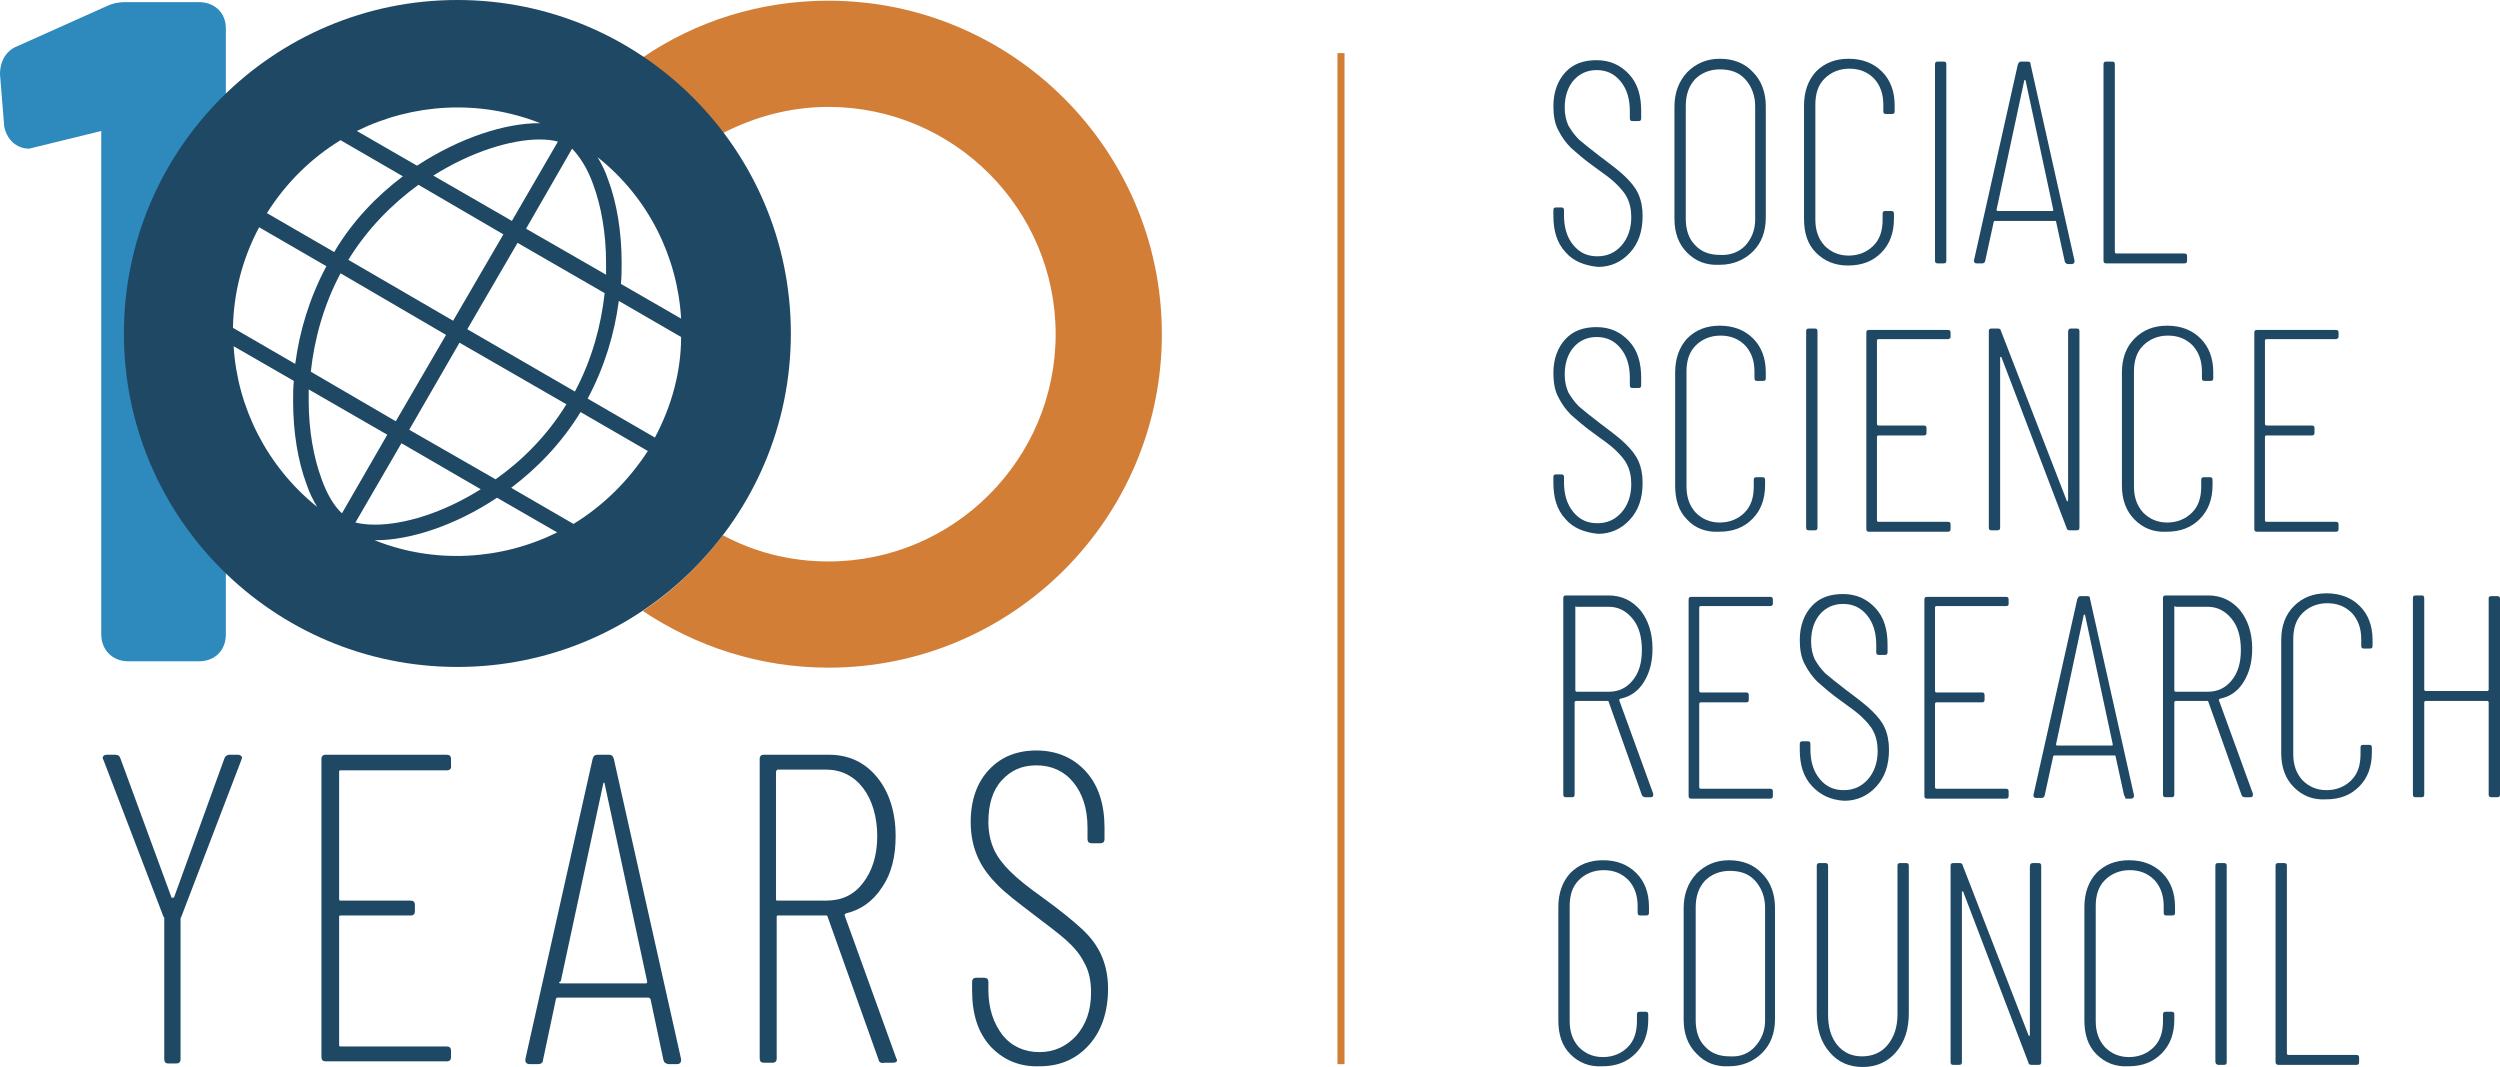 <?xml version="1.0" encoding="UTF-8"?>
<svg xmlns="http://www.w3.org/2000/svg" id="Layer_1" data-name="Layer 1" viewBox="0 0 353.1 150.7">
  <defs>
    <style>
      .cls-1 {
        fill: #2e89bd;
      }

      .cls-1, .cls-2, .cls-3 {
        stroke-width: 0px;
      }

      .cls-2 {
        fill: #1e4863;
      }

      .cls-3 {
        fill: #d37e36;
      }
    </style>
  </defs>
  <g>
    <path class="cls-2" d="M221.1,35.6c-1.2-1.3-1.7-3-1.7-5.1v-.8c0-.3.1-.4.4-.4h.7c.3,0,.4.1.4.4v.7c0,1.7.4,3.1,1.3,4.2s2,1.6,3.4,1.6,2.5-.5,3.4-1.5,1.4-2.4,1.4-4c0-1.1-.2-2-.6-2.8s-1-1.4-1.6-2-1.7-1.4-3.1-2.4-2.4-1.9-3.2-2.6c-.7-.7-1.3-1.5-1.8-2.5-.5-.9-.7-2.1-.7-3.4,0-2,.6-3.6,1.7-4.8,1.1-1.2,2.6-1.7,4.4-1.7,1.9,0,3.4.7,4.6,2s1.7,3,1.7,5.2v1c0,.3-.1.4-.4.4h-.8c-.3,0-.4-.1-.4-.4v-1c0-1.7-.4-3.1-1.3-4.2s-2-1.6-3.4-1.6c-1.3,0-2.4.5-3.2,1.4-.8.9-1.3,2.2-1.3,3.9,0,1,.2,1.8.5,2.5.4.7.9,1.4,1.5,2,.7.6,1.7,1.4,3,2.4,1.6,1.2,2.8,2.1,3.6,2.9s1.4,1.5,1.8,2.4.6,1.9.6,3.1c0,2.2-.6,3.9-1.8,5.2-1.2,1.3-2.7,2-4.5,2-1.9-.2-3.5-.8-4.6-2.1Z"></path>
    <path class="cls-2" d="M238.3,35.7c-1.2-1.2-1.8-2.8-1.8-4.8v-15.8c0-2,.6-3.6,1.8-4.9,1.2-1.2,2.7-1.9,4.6-1.9s3.5.6,4.7,1.9c1.2,1.2,1.8,2.9,1.8,4.8v15.7c0,2-.6,3.6-1.8,4.8-1.2,1.2-2.8,1.9-4.7,1.9-1.9.1-3.4-.5-4.6-1.7ZM246.5,34.7c.9-1,1.4-2.2,1.4-3.7V15c0-1.5-.5-2.8-1.4-3.8s-2.1-1.4-3.6-1.4c-1.4,0-2.6.5-3.5,1.4-.9,1-1.3,2.2-1.3,3.8v15.9c0,1.5.4,2.8,1.3,3.7.9,1,2.1,1.4,3.5,1.4,1.5.1,2.7-.4,3.6-1.3Z"></path>
    <path class="cls-2" d="M256.5,35.7c-1.2-1.2-1.7-2.8-1.7-4.8V14.9c0-2,.6-3.6,1.7-4.8,1.2-1.2,2.7-1.8,4.6-1.8s3.5.6,4.7,1.8c1.2,1.2,1.8,2.8,1.8,4.8v.8c0,.3-.1.4-.4.4h-.8c-.3,0-.4-.1-.4-.4v-.9c0-1.5-.4-2.7-1.3-3.7-.9-.9-2-1.4-3.5-1.4-1.4,0-2.6.5-3.5,1.4s-1.3,2.1-1.3,3.7v16.2c0,1.5.4,2.7,1.3,3.7.9.9,2,1.4,3.4,1.4s2.6-.5,3.5-1.4,1.3-2.1,1.3-3.7v-.8c0-.3.1-.4.4-.4h.8c.3,0,.4.1.4.4v.7c0,2-.6,3.6-1.8,4.8-1.2,1.2-2.7,1.8-4.7,1.8-1.8,0-3.3-.6-4.5-1.8Z"></path>
    <path class="cls-2" d="M273.3,36.8V9.1c0-.3.1-.4.4-.4h.8c.3,0,.4.1.4.4v27.7c0,.3-.1.4-.4.4h-.8c-.3,0-.4-.1-.4-.4Z"></path>
    <path class="cls-2" d="M291.6,36.8l-1.2-5.5q0-.1-.1-.1h-8.6l-.1.1-1.2,5.5c0,.2-.2.4-.4.4h-.8c-.1,0-.2,0-.3-.1-.1-.1-.1-.2-.1-.3l6.2-27.7c.1-.2.2-.4.4-.4h1c.3,0,.4.1.4.4l6.2,27.7v.1c0,.2-.1.4-.4.4h-.6c-.2-.1-.4-.2-.4-.5ZM282,29.7l.1.1h7.8q.1,0,.1-.1v-.1l-3.9-18.2c0-.1-.1-.1-.1-.1,0,0-.1,0-.1.1l-3.9,18.2v.1Z"></path>
    <path class="cls-2" d="M297.1,36.8V9.1c0-.3.1-.4.4-.4h.8c.3,0,.4.1.4.4v26.5c0,.1.1.2.2.2h9.6c.3,0,.4.1.4.4v.6c0,.3-.1.4-.4.4h-11c-.3,0-.4-.1-.4-.4Z"></path>
    <path class="cls-2" d="M221.1,73.3c-1.2-1.3-1.7-3-1.7-5.1v-.8c0-.3.1-.4.4-.4h.7c.3,0,.4.1.4.4v.7c0,1.7.4,3.1,1.3,4.2.9,1.1,2,1.6,3.4,1.6s2.5-.5,3.4-1.5,1.4-2.4,1.4-4c0-1.1-.2-2-.6-2.8s-1-1.4-1.6-2-1.7-1.4-3.1-2.4-2.4-1.9-3.2-2.6c-.7-.7-1.3-1.5-1.8-2.5-.5-.9-.7-2.1-.7-3.4,0-2,.6-3.6,1.7-4.8,1.1-1.2,2.6-1.7,4.4-1.7,1.9,0,3.4.7,4.6,2s1.7,3,1.7,5.2v1c0,.3-.1.4-.4.4h-.8c-.3,0-.4-.1-.4-.4v-1c0-1.7-.4-3.1-1.3-4.2s-2-1.6-3.4-1.6c-1.3,0-2.4.5-3.2,1.4-.8.9-1.3,2.2-1.3,3.9,0,1,.2,1.8.5,2.5.4.7.9,1.4,1.5,2,.7.6,1.7,1.4,3,2.4,1.6,1.2,2.8,2.1,3.6,2.9s1.4,1.5,1.8,2.4.6,1.9.6,3.1c0,2.2-.6,3.9-1.8,5.2-1.2,1.3-2.7,2-4.5,2-1.9-.2-3.5-.8-4.6-2.1Z"></path>
    <path class="cls-2" d="M238.3,73.4c-1.2-1.2-1.7-2.8-1.7-4.8v-16c0-2,.6-3.6,1.7-4.8,1.2-1.2,2.7-1.8,4.6-1.8s3.5.6,4.7,1.8c1.2,1.2,1.8,2.8,1.8,4.8v.8c0,.3-.1.4-.4.4h-.8c-.3,0-.4-.1-.4-.4v-.9c0-1.5-.4-2.7-1.3-3.7-.9-.9-2-1.4-3.5-1.4-1.4,0-2.6.5-3.5,1.4s-1.3,2.1-1.3,3.7v16.2c0,1.5.4,2.7,1.3,3.7.9.9,2,1.4,3.4,1.4s2.6-.5,3.5-1.4,1.3-2.1,1.3-3.7v-.9c0-.3.1-.4.4-.4h.8c.3,0,.4.1.4.4v.7c0,2-.6,3.6-1.8,4.8-1.2,1.2-2.7,1.8-4.7,1.8-1.8.1-3.4-.5-4.5-1.7Z"></path>
    <path class="cls-2" d="M255.1,74.5v-27.7c0-.3.1-.4.4-.4h.8c.3,0,.4.1.4.4v27.7c0,.3-.1.4-.4.4h-.8c-.3,0-.4-.1-.4-.4Z"></path>
    <path class="cls-2" d="M275.1,47.9h-9.8c-.1,0-.2.1-.2.2v11.8c0,.1.1.2.2.2h6.4c.3,0,.4.1.4.4v.6c0,.3-.1.4-.4.4h-6.4c-.1,0-.2.1-.2.2v11.8c0,.1.1.2.2.2h9.8c.3,0,.4.1.4.4v.6c0,.3-.1.4-.4.4h-11.1c-.3,0-.4-.1-.4-.4v-27.7c0-.3.1-.4.4-.4h11.1c.3,0,.4.1.4.4v.6c0,.1-.1.3-.4.3Z"></path>
    <path class="cls-2" d="M292.5,46.4h.8c.3,0,.4.1.4.4v27.7c0,.3-.1.4-.4.4h-1c-.2,0-.4-.1-.4-.3l-9.2-24.1c0-.1-.1-.1-.1-.1-.1,0-.1.1-.1.1v24c0,.3-.1.4-.4.4h-.8c-.3,0-.4-.1-.4-.4v-27.7c0-.3.1-.4.4-.4h.9c.2,0,.4.1.4.3l9.3,24c0,.1.1.1.1.1.1,0,.1-.1.1-.1v-23.8c0-.3.1-.5.4-.5Z"></path>
    <path class="cls-2" d="M301.5,73.4c-1.2-1.2-1.8-2.8-1.8-4.8v-16c0-2,.6-3.6,1.8-4.8,1.2-1.2,2.7-1.8,4.6-1.8s3.5.6,4.7,1.8c1.2,1.2,1.8,2.8,1.8,4.8v.8c0,.3-.1.4-.4.4h-.8c-.3,0-.4-.1-.4-.4v-.9c0-1.5-.4-2.7-1.3-3.7-.9-.9-2-1.4-3.5-1.4-1.4,0-2.6.5-3.5,1.4s-1.3,2.1-1.3,3.7v16.2c0,1.5.4,2.7,1.3,3.7.9.9,2,1.4,3.4,1.4s2.6-.5,3.5-1.4,1.3-2.1,1.3-3.7v-.9c0-.3.1-.4.4-.4h.8c.3,0,.4.1.4.4v.7c0,2-.6,3.6-1.8,4.8-1.2,1.2-2.7,1.8-4.7,1.8-1.8.1-3.3-.5-4.5-1.7Z"></path>
    <path class="cls-2" d="M329.9,47.9h-9.8c-.1,0-.2.1-.2.2v11.8c0,.1.1.2.2.2h6.4c.3,0,.4.1.4.4v.6c0,.3-.1.4-.4.4h-6.4c-.1,0-.2.1-.2.2v11.8c0,.1.1.2.2.2h9.8c.3,0,.4.1.4.4v.6c0,.3-.1.4-.4.4h-11.1c-.3,0-.4-.1-.4-.4v-27.7c0-.3.1-.4.4-.4h11.1c.3,0,.4.1.4.4v.6c0,.1-.2.3-.4.3Z"></path>
    <path class="cls-2" d="M231.9,112.3l-4.7-13.2c0-.1-.1-.1-.2-.1h-4.4c-.1,0-.2.1-.2.2v13c0,.3-.1.4-.4.4h-.8c-.3,0-.4-.1-.4-.4v-27.7c0-.3.1-.4.4-.4h6c1.8,0,3.3.7,4.5,2.1,1.1,1.4,1.7,3.2,1.7,5.4,0,1.9-.4,3.4-1.2,4.7-.8,1.3-1.9,2.1-3.4,2.4q-.1.1-.1.2l4.8,13.2v.2c0,.2-.1.3-.4.3h-.7c-.2,0-.4-.1-.5-.3ZM222.5,85.7v11.8c0,.1.1.2.2.2h4.5c1.4,0,2.5-.5,3.4-1.6s1.3-2.5,1.3-4.3-.4-3.3-1.3-4.4c-.9-1.1-2-1.7-3.4-1.7h-4.5q-.2-.1-.2,0Z"></path>
    <path class="cls-2" d="M250,85.6h-9.8c-.1,0-.2.1-.2.2v11.8c0,.1.1.2.2.2h6.4c.3,0,.4.1.4.4v.6c0,.3-.1.4-.4.4h-6.4c-.1,0-.2.1-.2.2v11.8c0,.1.1.2.2.2h9.8c.3,0,.4.1.4.4v.6c0,.3-.1.4-.4.4h-11.1c-.3,0-.4-.1-.4-.4v-27.7c0-.3.1-.4.4-.4h11.1c.3,0,.4.1.4.4v.6c0,.2-.2.3-.4.3Z"></path>
    <path class="cls-2" d="M255.9,111c-1.2-1.3-1.7-3-1.7-5.1v-.8c0-.3.1-.4.4-.4h.7c.3,0,.4.1.4.4v.7c0,1.7.4,3.1,1.3,4.2.9,1.1,2,1.6,3.4,1.6s2.5-.5,3.4-1.5,1.4-2.4,1.4-4c0-1.1-.2-2-.6-2.8s-1-1.4-1.6-2-1.7-1.4-3.1-2.4-2.4-1.9-3.2-2.6c-.7-.7-1.3-1.5-1.8-2.5-.5-.9-.7-2.1-.7-3.4,0-2,.6-3.6,1.7-4.8s2.6-1.7,4.4-1.7c1.9,0,3.4.7,4.6,2s1.7,3,1.7,5.2v1c0,.3-.1.4-.4.4h-.8c-.3,0-.4-.1-.4-.4v-1c0-1.7-.4-3.1-1.3-4.2-.9-1.1-2-1.6-3.4-1.6-1.3,0-2.4.5-3.2,1.4-.8.9-1.3,2.2-1.3,3.9,0,1,.2,1.8.5,2.5.4.7.9,1.4,1.5,2,.7.6,1.7,1.4,3,2.4,1.6,1.2,2.8,2.1,3.6,2.9s1.4,1.5,1.8,2.4.6,1.9.6,3.1c0,2.2-.6,3.9-1.8,5.2-1.2,1.3-2.7,2-4.5,2-1.9-.1-3.4-.8-4.6-2.1Z"></path>
    <path class="cls-2" d="M283.3,85.6h-9.8c-.1,0-.2.1-.2.2v11.8c0,.1.1.2.2.2h6.4c.3,0,.4.1.4.4v.6c0,.3-.1.4-.4.4h-6.4c-.1,0-.2.1-.2.2v11.8c0,.1.1.2.2.2h9.8c.3,0,.4.1.4.4v.6c0,.3-.1.4-.4.4h-11.1c-.3,0-.4-.1-.4-.4v-27.7c0-.3.1-.4.4-.4h11.1c.3,0,.4.1.4.4v.6c0,.2-.1.3-.4.3Z"></path>
    <path class="cls-2" d="M300,112.3l-1.2-5.5q0-.1-.1-.1h-8.6l-.1.1-1.2,5.5c0,.2-.2.4-.4.4h-.8c-.1,0-.2,0-.3-.1-.1-.1-.1-.2-.1-.3l6.2-27.7c.1-.2.2-.4.4-.4h1c.3,0,.4.1.4.4l6.2,27.7v.1c0,.2-.1.4-.4.4h-.8c0-.2-.1-.3-.2-.5ZM290.4,105.2l.1.1h7.8q.1,0,.1-.1v-.1l-3.9-18.2c0-.1-.1-.1-.1-.1,0,0-.1,0-.1.1l-3.9,18.2v.1Z"></path>
    <path class="cls-2" d="M316.6,112.3l-4.7-13.2c0-.1-.1-.1-.2-.1h-4.4c-.1,0-.2.1-.2.2v13c0,.3-.1.4-.4.4h-.8c-.3,0-.4-.1-.4-.4v-27.7c0-.3.1-.4.4-.4h6c1.8,0,3.3.7,4.5,2.1,1.1,1.4,1.7,3.2,1.7,5.4,0,1.9-.4,3.4-1.2,4.7s-1.9,2.1-3.4,2.4q-.1.1-.1.2l4.8,13.2v.2c0,.2-.1.3-.4.3h-.7c-.3,0-.4-.1-.5-.3ZM307.1,85.7v11.8c0,.1.1.2.2.2h4.5c1.4,0,2.5-.5,3.4-1.6s1.3-2.5,1.3-4.3-.4-3.3-1.3-4.4c-.9-1.1-2-1.7-3.4-1.7h-4.5c-.1-.1-.2-.1-.2,0Z"></path>
    <path class="cls-2" d="M324,111.2c-1.2-1.2-1.8-2.8-1.8-4.8v-16c0-2,.6-3.6,1.8-4.8,1.2-1.2,2.7-1.8,4.6-1.8s3.5.6,4.7,1.8,1.8,2.8,1.8,4.8v.8c0,.3-.1.4-.4.4h-.8c-.3,0-.4-.1-.4-.4v-.9c0-1.5-.4-2.7-1.3-3.7-.9-.9-2-1.4-3.5-1.4-1.4,0-2.6.5-3.5,1.4s-1.3,2.1-1.3,3.7v16.2c0,1.5.4,2.7,1.3,3.7.9.9,2,1.4,3.4,1.4s2.6-.5,3.5-1.4,1.3-2.1,1.3-3.7v-.9c0-.3.1-.4.4-.4h.8c.3,0,.4.1.4.4v.7c0,2-.6,3.6-1.8,4.8-1.2,1.2-2.7,1.8-4.7,1.8-1.8.1-3.3-.5-4.5-1.7Z"></path>
    <path class="cls-2" d="M351.9,84.2h.8c.3,0,.4.1.4.4v27.6c0,.3-.1.4-.4.4h-.8c-.3,0-.4-.1-.4-.4v-13c0-.1-.1-.2-.2-.2h-8.7c-.1,0-.2.1-.2.2v13c0,.3-.1.4-.4.4h-.8c-.3,0-.4-.1-.4-.4v-27.7c0-.3.1-.4.4-.4h.8c.3,0,.4.1.4.4v12.9c0,.1.1.2.2.2h8.7c.1,0,.2-.1.2-.2v-12.9c0-.2.1-.3.4-.3Z"></path>
    <path class="cls-2" d="M221.8,148.9c-1.2-1.2-1.7-2.8-1.7-4.8v-16c0-2,.6-3.6,1.7-4.8,1.2-1.2,2.7-1.8,4.6-1.8s3.5.6,4.7,1.8,1.8,2.8,1.8,4.8v.8c0,.3-.1.4-.4.4h-.8c-.3,0-.4-.1-.4-.4v-.9c0-1.5-.4-2.7-1.3-3.7-.9-.9-2-1.4-3.5-1.4-1.4,0-2.6.5-3.5,1.4s-1.3,2.1-1.3,3.7v16.2c0,1.5.4,2.7,1.3,3.7.9.9,2,1.4,3.4,1.4s2.6-.5,3.5-1.4,1.3-2.1,1.3-3.7v-.9c0-.3.1-.4.4-.4h.8c.3,0,.4.1.4.4v.7c0,2-.6,3.6-1.8,4.8-1.2,1.2-2.7,1.8-4.7,1.8-1.8.1-3.3-.5-4.5-1.7Z"></path>
    <path class="cls-2" d="M239.6,148.8c-1.2-1.2-1.8-2.8-1.8-4.8v-15.7c0-2,.6-3.6,1.8-4.9,1.2-1.2,2.7-1.9,4.6-1.9s3.5.6,4.7,1.9c1.2,1.2,1.8,2.9,1.8,4.8v15.7c0,2-.6,3.6-1.8,4.8-1.2,1.2-2.8,1.9-4.7,1.9-1.8.1-3.4-.5-4.6-1.8ZM247.9,147.8c.9-1,1.4-2.2,1.4-3.7v-15.9c0-1.5-.5-2.8-1.4-3.8s-2.1-1.4-3.6-1.4c-1.4,0-2.6.5-3.5,1.4-.9,1-1.3,2.2-1.3,3.8v15.9c0,1.5.4,2.8,1.3,3.7.9,1,2.1,1.4,3.5,1.4,1.5.1,2.7-.4,3.6-1.4Z"></path>
    <path class="cls-2" d="M258.4,148.6c-1.2-1.4-1.8-3.2-1.8-5.5v-20.8c0-.3.1-.4.4-.4h.8c.3,0,.4.1.4.4v21c0,1.8.4,3.2,1.3,4.3s2.1,1.6,3.5,1.6,2.7-.5,3.6-1.6,1.4-2.5,1.4-4.3v-21c0-.3.1-.4.4-.4h.8c.3,0,.4.1.4.4v20.8c0,2.3-.6,4.1-1.8,5.5s-2.8,2.1-4.7,2.1c-2,0-3.5-.7-4.7-2.1Z"></path>
    <path class="cls-2" d="M287.1,121.9h.8c.3,0,.4.1.4.4v27.7c0,.3-.1.4-.4.4h-1c-.2,0-.4-.1-.4-.3l-9.2-24.1c0-.1-.1-.1-.1-.1-.1,0-.1.1-.1.1v24c0,.3-.1.4-.4.4h-.8c-.3,0-.4-.1-.4-.4v-27.7c0-.3.1-.4.4-.4h.9c.2,0,.4.1.4.3l9.3,24c0,.1.1.1.1.1.1,0,.1-.1.1-.1v-23.8c0-.4.2-.5.4-.5Z"></path>
    <path class="cls-2" d="M296.1,148.9c-1.2-1.2-1.7-2.8-1.7-4.8v-16c0-2,.6-3.6,1.7-4.8,1.2-1.2,2.7-1.8,4.6-1.8s3.5.6,4.7,1.8,1.8,2.8,1.8,4.8v.8c0,.3-.1.4-.4.4h-.8c-.3,0-.4-.1-.4-.4v-.9c0-1.5-.4-2.7-1.3-3.7-.9-.9-2-1.4-3.5-1.4-1.4,0-2.6.5-3.5,1.4s-1.3,2.1-1.3,3.7v16.2c0,1.5.4,2.7,1.3,3.7.9.9,2,1.4,3.4,1.4s2.6-.5,3.5-1.4,1.3-2.1,1.3-3.7v-.9c0-.3.1-.4.4-.4h.8c.3,0,.4.1.4.4v.7c0,2-.6,3.6-1.8,4.8s-2.7,1.8-4.7,1.8c-1.8.1-3.3-.5-4.5-1.7Z"></path>
    <path class="cls-2" d="M312.9,150v-27.7c0-.3.1-.4.4-.4h.8c.3,0,.4.1.4.4v27.7c0,.3-.1.4-.4.4h-.8c-.2,0-.4-.2-.4-.4Z"></path>
    <path class="cls-2" d="M321.4,150v-27.7c0-.3.1-.4.4-.4h.8c.3,0,.4.1.4.4v26.5c0,.1.1.2.2.2h9.6c.3,0,.4.1.4.4v.6c0,.3-.1.4-.4.4h-11c-.3,0-.4-.2-.4-.4Z"></path>
  </g>
  <rect class="cls-3" x="188.9" y="7.5" width="1" height="142.8"></rect>
  <g>
    <path class="cls-2" d="M23.2,149.6v-19.8c0-.2,0-.3-.1-.3l-8.5-22.2-.1-.2c0-.3.2-.5.6-.5h1.2c.4,0,.6.2.7.5l7.2,19.6c0,.1.1.1.2.1s.1,0,.2-.1l7.1-19.6c.1-.3.4-.5.7-.5h1.2c.2,0,.4.1.5.2.1.1.1.3,0,.5l-8.5,22.2s-.1.1-.1.3v19.8c0,.4-.2.6-.6.6h-1.2c-.3,0-.5-.2-.5-.6Z"></path>
    <path class="cls-2" d="M63.1,108.8h-15c-.2,0-.2.1-.2.2v18c0,.2.1.2.2.2h9.9c.4,0,.6.2.6.6v.9c0,.4-.2.6-.6.6h-9.9c-.2,0-.2.1-.2.2v18.1c0,.2.1.2.2.2h15c.4,0,.6.2.6.6v.9c0,.4-.2.6-.6.6h-17.1c-.4,0-.6-.2-.6-.6v-42.1c0-.4.2-.6.6-.6h17.1c.4,0,.6.2.6.6v.9c.1.5-.2.7-.6.7Z"></path>
    <path class="cls-2" d="M93.7,149.7l-1.8-8.5q0-.1-.1-.2c-.1,0-.1-.1-.2-.1h-12.8c-.1,0-.2,0-.2.1-.1,0-.1.1-.1.2l-1.8,8.5c0,.4-.3.6-.7.6h-1.2c-.2,0-.4-.1-.5-.2-.1-.1-.1-.3-.1-.5l9.5-42.4c.1-.4.3-.6.7-.6h1.6c.4,0,.6.2.7.6l9.5,42.4v.1c0,.4-.2.6-.6.6h-1.2c-.4-.1-.6-.2-.7-.6ZM79,138.8c0,.1.1.1.2.1h12q.1,0,.2-.1v-.2l-6-27.9c0-.1-.1-.2-.1-.2,0,0-.1.1-.1.2l-6,27.9q-.3.1-.2.2Z"></path>
    <path class="cls-2" d="M124.1,149.7l-7.2-20.2c0-.1-.1-.2-.2-.2h-6.8c-.2,0-.2.1-.2.2v20c0,.4-.2.6-.6.6h-1.2c-.4,0-.6-.2-.6-.6v-42.3c0-.4.2-.6.6-.6h9.2c2.8,0,5.1,1.1,6.8,3.2,1.7,2.1,2.6,4.9,2.6,8.3,0,2.9-.6,5.3-1.9,7.2-1.3,2-3,3.2-5.1,3.7-.2.1-.2.2-.2.3l7.3,20.2.1.2c0,.3-.2.4-.6.4h-1.1c-.5.1-.8,0-.9-.4ZM109.6,109v18c0,.2.1.2.2.2h6.9c2.2,0,3.9-.8,5.2-2.5s2-3.9,2-6.6-.7-5.1-2-6.8-3.1-2.6-5.2-2.6h-6.9c-.1.1-.2.2-.2.3Z"></path>
    <path class="cls-2" d="M139.9,147.8c-1.8-2-2.6-4.6-2.6-7.9v-1.2c0-.4.2-.6.6-.6h1.1c.4,0,.6.2.6.6v1.1c0,2.6.7,4.7,2,6.4,1.3,1.6,3.1,2.4,5.2,2.4s3.8-.8,5.2-2.3c1.4-1.6,2.1-3.6,2.1-6.1,0-1.7-.3-3.1-1-4.3-.6-1.2-1.5-2.2-2.5-3.1s-2.6-2.1-4.7-3.7c-2.1-1.6-3.8-2.9-4.9-4-1.1-1.1-2.1-2.3-2.8-3.8s-1.1-3.2-1.1-5.2c0-3.1.9-5.6,2.6-7.4,1.7-1.8,3.9-2.7,6.7-2.7s5.2,1,7,3,2.6,4.7,2.6,7.9v1.6c0,.4-.2.6-.6.6h-1.2c-.4,0-.6-.2-.6-.6v-1.6c0-2.7-.7-4.8-2-6.4-1.3-1.6-3.1-2.4-5.2-2.4s-3.6.7-4.9,2.1c-1.3,1.4-1.9,3.4-1.9,5.9,0,1.5.3,2.8.8,3.9.5,1.1,1.3,2.1,2.3,3.1s2.5,2.2,4.6,3.7c2.5,1.8,4.3,3.3,5.5,4.4,1.2,1.1,2.1,2.3,2.7,3.6.6,1.3,1,2.9,1,4.8,0,3.3-.9,6-2.7,8s-4.1,3-7,3c-2.8.1-5.1-.9-6.9-2.8Z"></path>
  </g>
  <g>
    <path class="cls-3" d="M117,.1c-9.7,0-18.7,2.9-26.2,8,4.3,2.9,8.2,6.5,11.3,10.7,4.5-2.3,9.5-3.7,14.9-3.7,17.7,0,32.1,14.4,32.1,32.1s-14.4,32.1-32.1,32.1c-5.4,0-10.4-1.3-14.9-3.7-3.2,4.2-7,7.8-11.3,10.7,7.5,5,16.5,8,26.2,8,26,0,47.1-21.1,47.1-47.1S143,.1,117,.1Z"></path>
    <path class="cls-1" d="M28.1.3h-10.5c-.9,0-1.8.2-2.6.6L2.5,6.5c-1.6.6-2.5,2.1-2.5,4l.6,7.4c.5,2.3,2.2,3.1,3.5,3.1l10.2-2.5v71.1c0,2.2,1.6,3.8,3.8,3.8h10c2.3,0,3.8-1.6,3.8-3.8V4c0-2.2-1.6-3.7-3.8-3.7Z"></path>
    <path class="cls-2" d="M64.6,0C38.6,0,17.5,21.1,17.5,47.1s21.1,47.1,47.1,47.1,47.1-21.1,47.1-47.1c0-26-21.1-47.1-47.1-47.1ZM96.2,45l-8.5-4.9c.1-1,.1-2,.1-3,0-4.4-.7-8.5-1.9-11.7-.4-1.2-.9-2.2-1.5-3.2,7.2,5.7,11.3,14.1,11.8,22.8ZM83.8,26.1c1.1,3,1.8,6.8,1.8,11v1.7l-11.3-6.5,6.5-11.3c1,1,2.2,2.8,3,5.1ZM63,47.3l-7.1,12.2-12-7c.5-4.6,1.8-9.4,4.2-13.9l14.9,8.7ZM49.2,36.7c2.7-4.4,6.2-7.9,9.9-10.6l12,7-7.1,12.2-14.8-8.6ZM64.9,48.4l15.1,8.7c-2.7,4.4-6.2,7.9-10,10.6l-12.2-7,7.1-12.3ZM66,46.5l7.1-12.2,12.3,7.1c-.5,4.6-1.8,9.4-4.2,13.9l-15.2-8.8ZM72.3,31.2l-11.1-6.4c5.4-3.4,11-5.1,15-5.1,1,0,1.9.1,2.6.3l-6.5,11.2ZM76.3,17.4h-.2c-4.7,0-11.1,2-17.2,6l-8.5-4.9c7.9-3.9,17.3-4.5,25.9-1.1ZM48.1,19.8l8.8,5.1c-3.7,2.8-7.1,6.3-9.7,10.7l-9.5-5.5c2.7-4.3,6.3-7.8,10.4-10.3ZM36.6,32.1l9.5,5.5c-2.4,4.5-3.8,9.2-4.4,13.8l-8.8-5.1c.1-4.9,1.3-9.7,3.7-14.2ZM33,48.9l8.5,4.9c-.1,1-.1,1.9-.1,2.9,0,4.4.7,8.5,1.9,11.7.4,1.2.9,2.2,1.5,3.2-7.1-5.7-11.3-14.1-11.8-22.7ZM45.4,67.6c-1.1-3-1.8-6.8-1.8-11v-1.6l11.1,6.4-6.4,11.1c-1-.9-2.1-2.6-2.9-4.9ZM56.7,62.6l11.2,6.5c-5.4,3.4-10.9,5-14.9,5-1.1,0-2-.1-2.8-.3l6.5-11.2ZM52.9,76.3h.2c4.7,0,11.1-2,17.1-6l8.5,4.9c-7.9,3.9-17.3,4.5-25.8,1.1ZM81,74l-8.8-5.1c3.7-2.8,7.1-6.3,9.8-10.7l9.5,5.5c-2.8,4.3-6.4,7.8-10.5,10.3ZM92.5,61.8l-9.5-5.5c2.4-4.5,3.8-9.2,4.4-13.8l8.8,5.1c0,4.8-1.3,9.7-3.7,14.2Z"></path>
  </g>
</svg>
